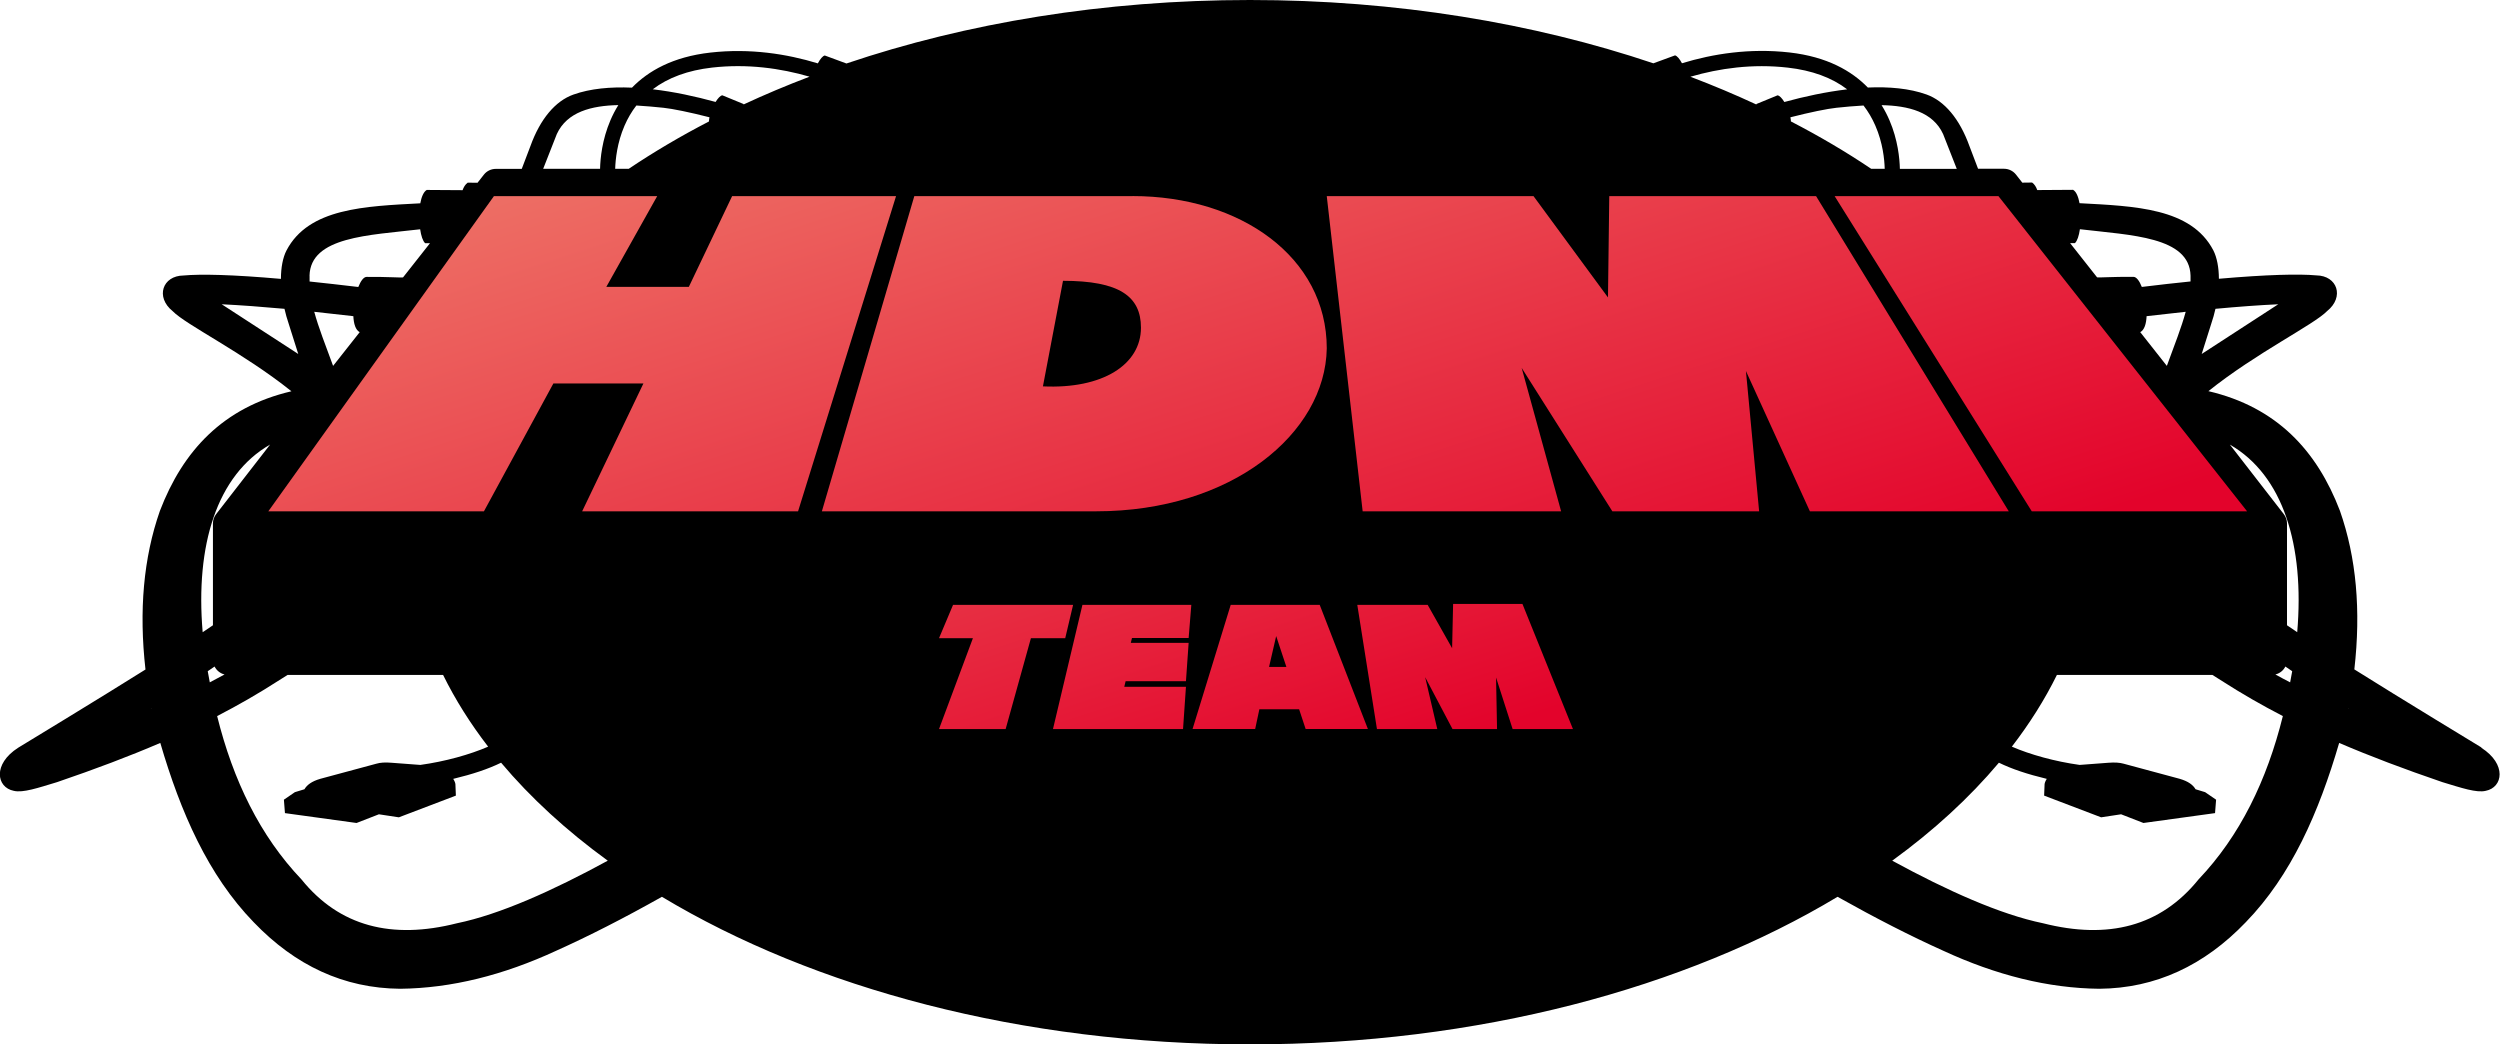 <?xml version="1.0" encoding="UTF-8"?>
<svg xmlns="http://www.w3.org/2000/svg" xmlns:xlink="http://www.w3.org/1999/xlink" id="Calque_2" data-name="Calque 2" viewBox="0 0 428.41 178.94">
  <defs>
    <style>
      .cls-1 {
        fill: #000;
      }

      .cls-1, .cls-2, .cls-3, .cls-4, .cls-5, .cls-6, .cls-7, .cls-8, .cls-9 {
        stroke-width: 0px;
      }

      .cls-2 {
        fill: url(#Dégradé_sans_nom_91-2);
      }

      .cls-3 {
        fill: url(#Dégradé_sans_nom_91-7);
      }

      .cls-4 {
        fill: url(#Dégradé_sans_nom_91-3);
      }

      .cls-5 {
        fill: url(#Dégradé_sans_nom_91-5);
      }

      .cls-6 {
        fill: url(#Dégradé_sans_nom_91-8);
      }

      .cls-7 {
        fill: url(#Dégradé_sans_nom_91);
      }

      .cls-8 {
        fill: url(#Dégradé_sans_nom_91-4);
      }

      .cls-9 {
        fill: url(#Dégradé_sans_nom_91-6);
      }
    </style>
    <linearGradient id="Dégradé_sans_nom_91" data-name="Dégradé sans nom 91" x1="149.78" y1="-34.31" x2="205.48" y2="137.93" gradientUnits="userSpaceOnUse">
      <stop offset="0" stop-color="#f19177"></stop>
      <stop offset="1" stop-color="#e3032b"></stop>
    </linearGradient>
    <linearGradient id="Dégradé_sans_nom_91-2" data-name="Dégradé sans nom 91" x1="76.71" y1="-10.68" x2="132.41" y2="161.56" xlink:href="#Dégradé_sans_nom_91"></linearGradient>
    <linearGradient id="Dégradé_sans_nom_91-3" data-name="Dégradé sans nom 91" x1="240" y1="-63.49" x2="295.71" y2="108.75" xlink:href="#Dégradé_sans_nom_91"></linearGradient>
    <linearGradient id="Dégradé_sans_nom_91-4" data-name="Dégradé sans nom 91" x1="303" y1="-83.87" x2="358.71" y2="88.37" xlink:href="#Dégradé_sans_nom_91"></linearGradient>
    <linearGradient id="Dégradé_sans_nom_91-5" data-name="Dégradé sans nom 91" x1="174.34" y1="-14.37" x2="222.81" y2="135.53" xlink:href="#Dégradé_sans_nom_91"></linearGradient>
    <linearGradient id="Dégradé_sans_nom_91-6" data-name="Dégradé sans nom 91" x1="204.54" y1="-24.13" x2="253.02" y2="125.76" xlink:href="#Dégradé_sans_nom_91"></linearGradient>
    <linearGradient id="Dégradé_sans_nom_91-7" data-name="Dégradé sans nom 91" x1="152.93" y1="-7.44" x2="201.4" y2="142.45" xlink:href="#Dégradé_sans_nom_91"></linearGradient>
    <linearGradient id="Dégradé_sans_nom_91-8" data-name="Dégradé sans nom 91" x1="134.91" y1="-1.62" x2="183.39" y2="148.28" xlink:href="#Dégradé_sans_nom_91"></linearGradient>
  </defs>
  <g id="Calque_1-2" data-name="Calque 1">
    <path class="cls-1" d="M425.26,128.11s-14.18-8.6-21.81-13.4c1.15-10.08.35-19.15-2.47-27.18-3.94-10.31-10.83-17.76-22.54-20.5,8.23-6.59,18.08-11.38,20.35-13.73,2.99-2.4,1.76-6.07-1.86-6.11-2.96-.27-8.41-.14-16.69.58-.01-1.93-.33-3.65-.96-4.88-3.8-7.26-13.45-7.56-22.92-8.07v.02c-.2-1.11-.56-2-1.11-2.31l-6.14.04c-.19-.54-.46-.99-.88-1.29l-1.68.02-1.09-1.39c-.49-.62-1.24-.99-2.04-.99h-4.45l-1.48-3.89c-1.68-4.67-4.28-7.74-7.36-8.84-2.91-1.04-6.38-1.35-10.05-1.19-2.76-2.84-6.98-5.28-13.43-6.01-6.81-.77-13.11.23-18.42,1.85-.39-.73-.83-1.27-1.19-1.35l-3.71,1.36h0C262.81,3.94,239.25,0,214.2,0s-48.61,3.94-69.15,10.88h0s-3.71-1.37-3.71-1.37c-.36.07-.8.61-1.19,1.35-5.31-1.62-11.61-2.62-18.42-1.85-6.45.73-10.66,3.16-13.43,6.01-3.67-.16-7.14.15-10.05,1.19-3.08,1.1-5.68,4.17-7.36,8.84l-1.48,3.89h-4.45c-.79,0-1.55.36-2.04.99l-1.09,1.39-1.68-.02c-.42.3-.69.76-.88,1.29l-6.14-.04c-.54.31-.91,1.2-1.11,2.31v-.02c-9.47.51-19.12.81-22.92,8.07-.64,1.23-.95,2.95-.96,4.88-8.28-.73-13.74-.85-16.69-.58-3.62.04-4.85,3.71-1.86,6.11,2.27,2.35,12.12,7.13,20.35,13.73-11.71,2.74-18.59,10.19-22.54,20.5-2.81,8.03-3.61,17.1-2.47,27.18-7.63,4.8-21.81,13.4-21.81,13.4-4.41,2.82-3.72,6.81-.76,7.39,1.56.38,4.15-.5,7.42-1.49,6.56-2.24,12.37-4.43,17.69-6.72,3.48,11.9,8.2,22.68,16,30.72,7.12,7.43,15.45,11.33,25.1,11.41,8.77-.09,17.7-2.33,26.75-6.52,5.53-2.48,11.58-5.57,18.11-9.24,26.04,15.65,61.56,25.29,100.73,25.29s74.69-9.64,100.73-25.29c6.54,3.67,12.59,6.76,18.11,9.24,9.06,4.19,17.98,6.43,26.75,6.52,9.65-.08,17.99-3.99,25.1-11.41,7.8-8.03,12.52-18.82,16-30.72,5.33,2.29,11.14,4.48,17.69,6.72,3.27.99,5.86,1.87,7.42,1.49,2.96-.58,3.65-4.56-.76-7.39ZM25.85,121.4s.07-.05.11-.07c0,0,0,.02,0,.03-.04.01-.08.03-.11.04ZM53.04,47.26c.15-6.71,10.17-6.94,18.96-7.97.16,1.11.45,2.01.85,2.38h.84s-4.62,5.86-4.62,5.86c-.14.09-2.59-.11-6.24-.08-.52,0-1.02.71-1.43,1.73-3.01-.36-5.79-.67-8.35-.94,0-.32,0-.65,0-.98ZM61.64,56.92l-4.56,5.78c-1.35-3.68-2.5-6.58-3.23-9.27,2.18.23,4.42.48,6.7.75.06,1.3.38,2.37,1.09,2.74ZM37.99,52.14c3.28.16,6.9.43,10.76.78.19.85.43,1.7.71,2.52l1.65,5.22-13.12-8.52ZM46.28,76.19l-9.23,11.9c-.36.46-.56,1.02-.56,1.61v17.45c-.57.39-1.16.78-1.76,1.19-1.27-14.94,2.43-26.9,11.54-32.15ZM35.6,115.02c.39-.27.78-.54,1.17-.8.34.67.96,1.18,1.71,1.36-.82.45-1.66.9-2.53,1.35-.12-.64-.24-1.27-.35-1.9ZM78.32,158.21c-11.19,2.84-20.16.54-26.66-7.51-7.1-7.46-11.71-16.96-14.45-27.99,3.62-1.87,7.06-3.85,10.42-6.01.56-.35,1.11-.69,1.65-1.04h26.65c2.09,4.24,4.68,8.35,7.72,12.29-3.14,1.36-7.36,2.54-11.62,3.13l-4.92-.37c-1.13-.1-1.97-.03-2.61.16l-9.61,2.59c-1.51.44-2.3,1.07-2.72,1.79l-1.64.5-1.88,1.29.18,2.3,12.27,1.69,3.83-1.49,3.42.52,9.77-3.72-.08-2s-.05-.37-.37-.87c3.34-.81,5.94-1.67,8.2-2.77,5.07,6.03,11.22,11.66,18.28,16.79-9.46,5.16-18.54,9.22-25.83,10.72ZM102.83,28.93h-9.75l2.34-5.96c1.75-3.81,5.96-4.87,10.54-4.96-.55.88-.99,1.75-1.35,2.59-1.43,3.34-1.74,6.53-1.78,8.32ZM121.5,20.81c-4.87,2.52-9.46,5.23-13.76,8.12h-2.32c.05-1.59.33-4.46,1.6-7.39.55-1.27,1.23-2.43,2.03-3.46,1.59.09,3.17.24,4.65.39,1.53.16,4.53.77,7.88,1.63-.05.24-.08.48-.09.71ZM127.4,17.92l.03-.09-3.65-1.5c-.34.05-.76.51-1.15,1.14-3.45-.95-7.15-1.75-10.77-2.17,2.63-2,6.03-3.25,10.17-3.72,6.04-.68,11.71.11,16.7,1.56-3.9,1.48-7.68,3.07-11.33,4.77ZM378.94,55.44c.28-.82.52-1.67.71-2.52,3.86-.36,7.49-.63,10.76-.78l-13.12,8.52,1.65-5.22ZM355.57,41.66c.4-.37.69-1.27.85-2.38,8.79,1.04,18.8,1.27,18.96,7.97,0,.33.01.66,0,.98-2.56.26-5.34.57-8.35.94-.4-1.02-.91-1.72-1.43-1.73-3.65-.03-6.1.17-6.24.08l-4.62-5.86h.84ZM374.55,53.43c-.73,2.68-1.88,5.59-3.23,9.27l-4.56-5.78c.71-.37,1.03-1.44,1.09-2.74,2.28-.27,4.52-.52,6.7-.75ZM304.62,16.33l-3.65,1.5.03.09c-3.65-1.7-7.43-3.29-11.33-4.77,4.98-1.45,10.65-2.25,16.7-1.56,4.14.47,7.54,1.71,10.17,3.72-3.62.43-7.32,1.22-10.77,2.17-.39-.64-.81-1.09-1.15-1.14ZM320.66,28.93c-4.29-2.89-8.89-5.6-13.76-8.12-.01-.23-.04-.46-.09-.71,3.36-.86,6.35-1.47,7.88-1.63,1.48-.15,3.06-.31,4.65-.39.8,1.04,1.48,2.19,2.03,3.46,1.28,2.93,1.56,5.8,1.6,7.39h-2.32ZM322.44,18.02c4.58.09,8.8,1.15,10.54,4.96l2.34,5.96h-9.75c-.04-1.8-.35-4.99-1.78-8.32-.36-.84-.8-1.71-1.35-2.59ZM376.75,150.7c-6.5,8.05-15.47,10.35-26.66,7.51-7.29-1.5-16.37-5.56-25.83-10.72,7.07-5.13,13.21-10.76,18.28-16.79,2.26,1.1,4.86,1.96,8.2,2.77-.32.5-.37.87-.37.87l-.08,2,9.77,3.72,3.42-.52,3.83,1.49,12.27-1.69.18-2.3-1.88-1.29-1.64-.5c-.42-.72-1.21-1.35-2.72-1.79l-9.61-2.59c-.65-.18-1.48-.25-2.61-.16l-4.92.37c-4.25-.59-8.48-1.77-11.62-3.13,3.04-3.95,5.63-8.05,7.72-12.29h26.65c.54.35,1.09.69,1.65,1.04,3.36,2.16,6.8,4.14,10.42,6.01-2.74,11.03-7.35,20.53-14.45,27.99ZM392.45,116.93c-.86-.44-1.71-.89-2.53-1.35.75-.18,1.37-.68,1.71-1.36.39.27.78.53,1.17.8-.11.63-.22,1.26-.35,1.9ZM393.67,108.34c-.6-.4-1.19-.8-1.76-1.19v-17.45c0-.58-.2-1.15-.56-1.61l-9.23-11.9c9.12,5.25,12.81,17.21,11.54,32.15ZM402.44,121.36s0-.02,0-.03c.04.02.07.05.11.07-.04-.01-.08-.03-.11-.04Z"></path>
    <g>
      <path class="cls-7" d="M194.08,33.61h-37.4l-15.84,54.01h47c23.26,0,39.28-13.37,39.52-27.92,0-15.67-14.84-26.1-33.28-26.1ZM178.72,66.21l3.44-18.09c9.61,0,13.36,2.63,13.36,8.03,0,6.35-6.59,10.54-16.8,10.06Z"></path>
      <polygon class="cls-2" points="45.98 87.62 84.64 33.61 112.62 33.61 103.9 49.16 118.04 49.16 125.46 33.61 153.55 33.61 136.76 87.62 99.76 87.62 110.26 65.71 94.83 65.71 82.93 87.62 45.98 87.62"></polygon>
      <polygon class="cls-4" points="233.51 87.62 227.36 33.61 262.79 33.61 275.55 50.97 275.77 33.61 311.21 33.61 344.23 87.62 310.15 87.62 299.19 63.58 301.42 87.29 301.45 87.62 276.3 87.62 260.76 63.05 267.52 87.62 233.51 87.62"></polygon>
      <polygon class="cls-8" points="314.39 33.61 348.17 87.62 385.07 87.62 342.46 33.61 314.39 33.61"></polygon>
      <g>
        <path class="cls-5" d="M226.16,103.65h-15.26l-6.54,21.28h10.73l.72-3.39h6.81l1.12,3.39h10.67l-8.26-21.28ZM217.47,114.29l1.22-5.29,1.75,5.29h-2.97Z"></path>
        <polygon class="cls-9" points="235.96 124.94 232.59 103.65 244.65 103.65 248.84 111.08 249.01 103.49 260.89 103.49 269.55 124.94 259.21 124.94 256.37 116.1 256.54 124.94 248.91 124.94 244.22 116.04 246.3 124.94 235.96 124.94"></polygon>
        <polygon class="cls-3" points="185.49 103.65 180.44 124.94 202.73 124.94 203.23 117.69 192.66 117.69 192.89 116.73 203.23 116.73 203.69 110.16 193.78 110.16 193.98 109.33 203.69 109.33 204.15 103.65 185.49 103.65"></polygon>
        <polygon class="cls-6" points="160.91 109.37 163.32 103.65 183.89 103.65 182.54 109.37 176.66 109.37 172.33 124.94 160.91 124.94 166.72 109.37 160.91 109.37"></polygon>
      </g>
    </g>
  </g>
</svg>
